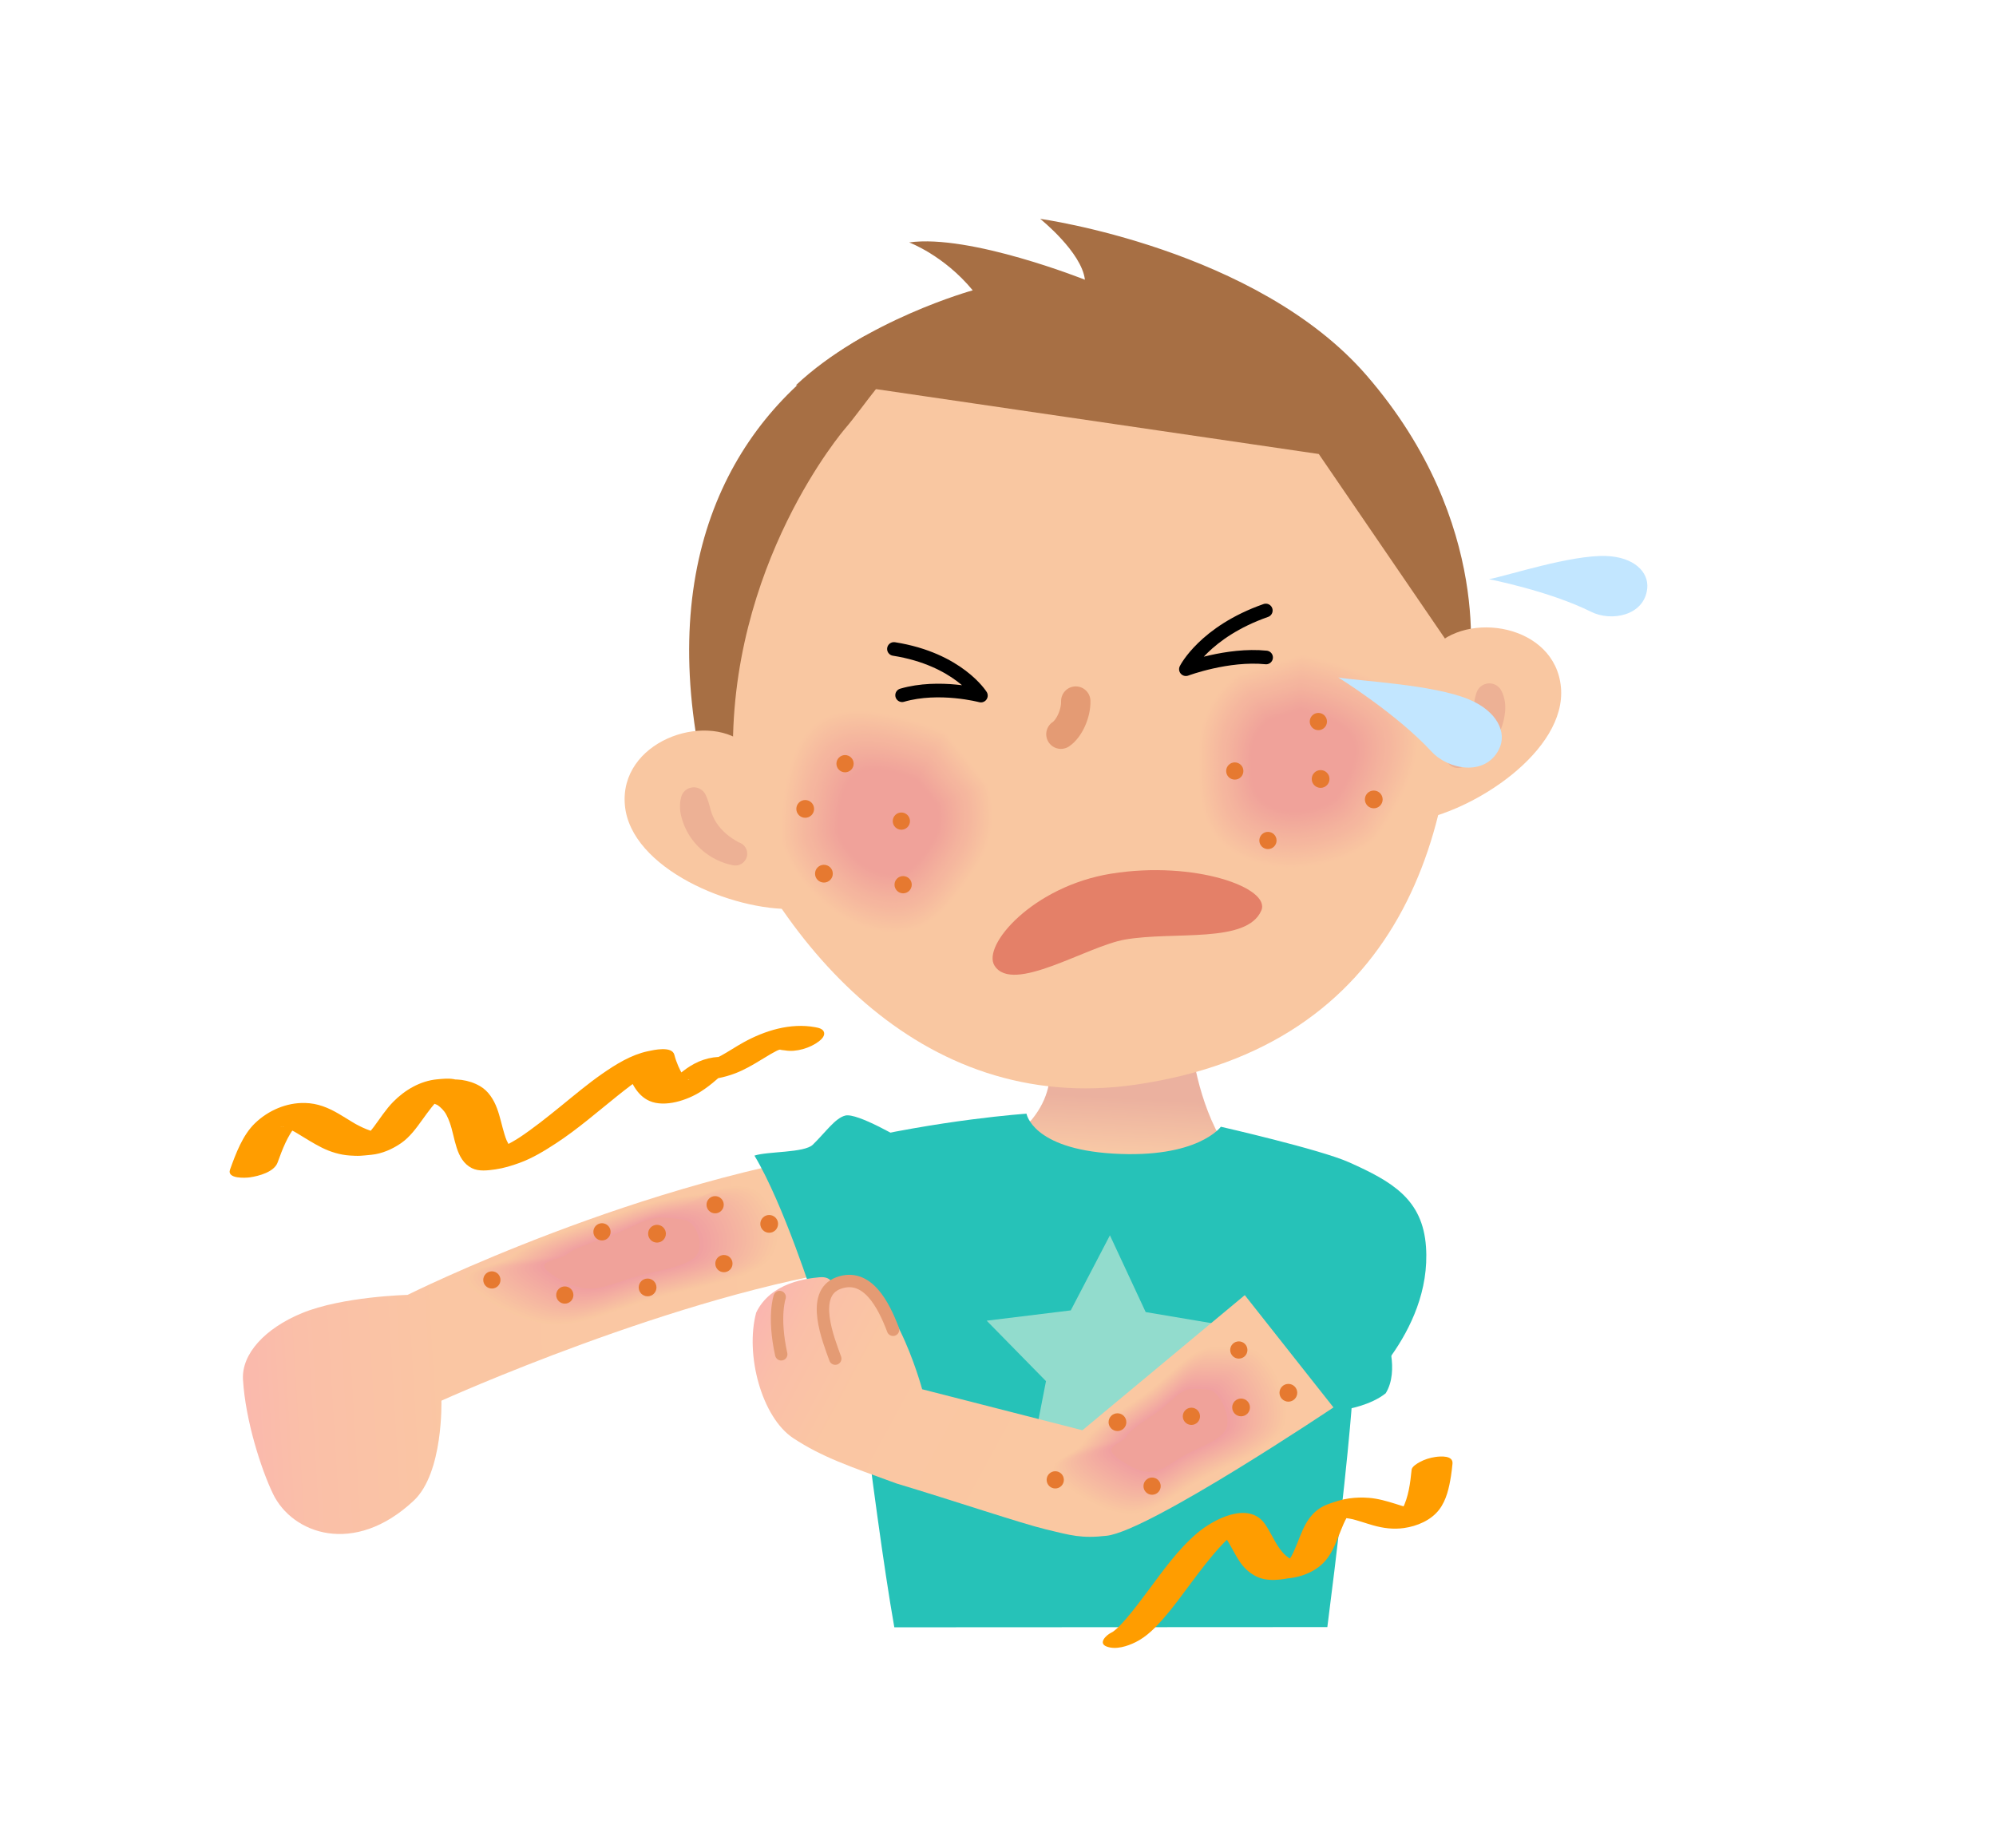 <?xml version="1.0" encoding="utf-8"?>
<!-- Generator: Adobe Illustrator 16.0.0, SVG Export Plug-In . SVG Version: 6.00 Build 0)  -->
<!DOCTYPE svg PUBLIC "-//W3C//DTD SVG 1.1//EN" "http://www.w3.org/Graphics/SVG/1.1/DTD/svg11.dtd">
<svg version="1.1" id="レイヤー_1" xmlns="http://www.w3.org/2000/svg" xmlns:xlink="http://www.w3.org/1999/xlink" x="0px"
	 y="0px" width="1600px" height="1481.704px" viewBox="0 0 1600 1481.704" enable-background="new 0 0 1600 1481.704"
	 xml:space="preserve">
<g>
	
		<linearGradient id="SVGID_1_" gradientUnits="userSpaceOnUse" x1="2260.961" y1="896.735" x2="2778.925" y2="896.735" gradientTransform="matrix(-0.998 0.06 -0.06 -0.998 2982.841 1822.182)">
		<stop  offset="0" style="stop-color:#FAC8A2"/>
		<stop  offset="0.615" style="stop-color:#FAC6A3"/>
		<stop  offset="0.837" style="stop-color:#FABFA8"/>
		<stop  offset="0.994" style="stop-color:#FAB4B1"/>
		<stop  offset="1" style="stop-color:#FAB3B1"/>
	</linearGradient>
	<path fill="url(#SVGID_1_)" d="M690.872,1016.413c-146.607,20.433-337.048,106.567-337.048,106.567s1.726,57.782-22.172,80.148
		c-47.731,44.721-97.401,26.682-112.875-5.6c-9.332-19.418-21.989-58.314-24.002-91.423c-1.234-20.581,17.533-41.042,47.221-53.309
		c32.57-13.424,84.702-14.636,84.702-14.636s188.165-93.981,371.291-117.835C707.856,974.957,710.234,981.932,690.872,1016.413z"/>
	<g>
		<path fill="#F9C7A1" d="M567.386,956.627c-18.802,1.968-36.258,3.348-69.728,15.062c-30.575,10.701-71.328,21.693-87.146,34.419
			c-15.817,12.722-63.752,9.31-17.204,37.642c46.551,28.333,68.595,18.119,111.557,3.611c42.963-14.51,83.679-17.191,106.843-33.318
			c23.167-16.129,6.006-58.081-11.668-62.026C582.361,948.067,567.386,956.627,567.386,956.627z"/>
		<path fill="#F9C5A1" d="M565.425,957.599c-18.332,1.918-35.152,3.373-67.683,14.841c-29.781,10.507-69.595,21.223-85.018,33.63
			c-15.422,12.403-62.158,9.077-16.774,36.7c45.388,27.625,66.88,17.667,108.768,3.521c41.889-14.147,81.586-16.762,104.171-32.485
			c22.588-15.726,5.856-56.629-11.376-60.476C580.278,949.48,565.425,957.599,565.425,957.599z"/>
		<path fill="#F8C3A1" d="M563.464,958.569c-17.861,1.869-34.045,3.398-65.638,14.622c-28.987,10.312-67.862,20.751-82.89,32.84
			c-15.026,12.085-60.564,8.844-16.344,35.76c44.223,26.916,65.165,17.213,105.979,3.431
			c40.815-13.784,79.495-16.332,101.501-31.652c22.008-15.323,5.706-55.177-11.084-58.925
			C578.193,950.893,563.464,958.569,563.464,958.569z"/>
		<path fill="#F8C1A1" d="M561.503,959.541c-17.392,1.82-32.939,3.423-63.593,14.401c-28.193,10.117-66.13,20.279-80.762,32.051
			c-14.63,11.768-58.97,8.611-15.914,34.818c43.06,26.208,63.45,16.761,103.19,3.341c39.741-13.422,77.402-15.902,98.83-30.82
			c21.43-14.919,5.555-53.725-10.793-57.374C576.109,952.306,561.503,959.541,561.503,959.541z"/>
		<path fill="#F7BFA1" d="M559.543,960.513c-16.922,1.771-31.833,3.448-61.548,14.182c-27.399,9.922-64.397,19.808-78.634,31.262
			c-14.235,11.449-57.376,8.378-15.483,33.877c41.896,25.5,61.735,16.308,100.401,3.25c38.666-13.059,75.311-15.473,96.158-29.986
			c20.851-14.517,5.405-52.272-10.501-55.824C574.025,953.719,559.543,960.513,559.543,960.513z"/>
		<path fill="#F7BDA1" d="M557.582,961.483c-16.452,1.723-30.728,3.474-59.503,13.961c-26.605,9.729-62.665,19.338-76.506,30.473
			c-13.839,11.132-55.782,8.146-15.053,32.937c40.732,24.792,60.021,15.854,97.612,3.16c37.592-12.696,73.218-15.043,93.487-29.153
			c20.271-14.113,5.255-50.821-10.209-54.273C571.941,955.132,557.582,961.483,557.582,961.483z"/>
		<path fill="#F6BBA1" d="M555.621,962.455c-15.981,1.673-29.621,3.498-57.458,13.741c-25.811,9.533-60.932,18.866-74.378,29.683
			c-13.444,10.813-54.188,7.913-14.623,31.995c39.568,24.084,58.306,15.402,94.823,3.07c36.519-12.334,71.127-14.613,90.816-28.321
			c19.692-13.71,5.105-49.368-9.917-52.723C569.857,956.544,555.621,962.455,555.621,962.455z"/>
		<path fill="#F6B9A1" d="M553.66,963.427c-15.512,1.623-28.515,3.522-55.413,13.521c-25.017,9.339-59.199,18.396-72.25,28.894
			c-13.048,10.495-52.594,7.68-14.192,31.055c38.404,23.375,56.591,14.948,92.034,2.979c35.444-11.971,69.034-14.184,88.146-27.488
			c19.113-13.307,4.955-47.917-9.626-51.172C567.773,957.957,553.66,963.427,553.66,963.427z"/>
		<path fill="#F5B7A1" d="M551.699,964.397c-15.041,1.574-27.408,3.549-53.368,13.301c-24.223,9.145-57.466,17.924-70.122,28.104
			c-12.652,10.178-51,7.447-13.762,30.113c37.24,22.667,54.876,14.496,89.245,2.89c34.37-11.608,66.942-13.754,85.475-26.655
			c18.534-12.903,4.805-46.465-9.335-49.621C565.689,959.37,551.699,964.397,551.699,964.397z"/>
		<path fill="#F5B5A1" d="M549.738,965.369c-14.571,1.525-26.302,3.573-51.323,13.081c-23.429,8.949-55.733,17.452-67.993,27.314
			c-12.257,9.859-49.406,7.214-13.333,29.173c36.077,21.958,53.162,14.042,86.457,2.799c33.296-11.245,64.851-13.324,82.803-25.822
			c17.955-12.5,4.654-45.013-9.042-48.07C563.605,960.783,549.738,965.369,549.738,965.369z"/>
		<path fill="#F5B3A1" d="M547.777,966.341c-14.102,1.476-25.196,3.598-49.278,12.86c-22.635,8.755-54.001,16.981-65.865,26.526
			c-11.861,9.541-47.813,6.98-12.902,28.23c34.913,21.25,51.447,13.59,83.667,2.709c32.222-10.883,62.759-12.895,80.132-24.989
			c17.375-12.097,4.504-43.561-8.751-46.521C561.521,962.196,547.777,966.341,547.777,966.341z"/>
		<path fill="#F4B1A1" d="M545.816,967.312c-13.631,1.427-24.089,3.624-47.233,12.641c-21.841,8.561-52.268,16.511-63.737,25.736
			c-11.466,9.224-46.219,6.749-12.472,27.29c33.749,20.542,49.731,13.138,80.878,2.619c31.148-10.521,60.667-12.465,77.461-24.156
			c16.796-11.694,4.354-42.108-8.459-44.97C559.437,963.608,545.816,967.312,545.816,967.312z"/>
		<path fill="#F4AFA1" d="M543.855,968.283c-13.161,1.378-22.983,3.649-45.188,12.421c-21.046,8.365-50.536,16.039-61.609,24.947
			c-11.07,8.904-44.625,6.515-12.042,26.349c32.585,19.833,48.017,12.684,78.089,2.528c30.074-10.157,58.575-12.035,74.791-23.323
			c16.217-11.291,4.204-40.657-8.167-43.419C557.353,965.021,543.855,968.283,543.855,968.283z"/>
		<path fill="#F3ADA1" d="M541.895,969.255c-12.691,1.328-21.877,3.673-43.143,12.2c-20.252,8.171-48.803,15.567-59.481,24.158
			c-10.675,8.586-43.031,6.282-11.612,25.407c31.422,19.125,46.303,12.231,75.301,2.438c29-9.795,56.482-11.605,72.119-22.491
			c15.638-10.887,4.054-39.204-7.875-41.867C555.269,966.435,541.895,969.255,541.895,969.255z"/>
		<path fill="#F3ABA1" d="M539.934,970.226c-12.221,1.279-20.771,3.699-41.098,11.98c-19.458,7.977-47.071,15.097-57.353,23.369
			c-10.279,8.269-41.437,6.049-11.182,24.467c30.258,18.416,44.587,11.777,72.512,2.348c27.926-9.432,54.391-11.176,69.448-21.657
			c15.059-10.485,3.904-37.753-7.584-40.318C553.185,967.847,539.934,970.226,539.934,970.226z"/>
		<path fill="#F2A9A1" d="M537.974,971.197c-11.752,1.229-19.665,3.724-39.054,11.761c-18.664,7.781-45.337,14.625-55.225,22.579
			c-9.883,7.95-39.843,5.816-10.751,23.525c29.094,17.708,42.873,11.325,69.723,2.258c26.852-9.069,52.299-10.746,66.777-20.825
			c14.479-10.081,3.753-36.3-7.293-38.767C551.101,969.26,537.974,971.197,537.974,971.197z"/>
		<path fill="#F2A7A1" d="M536.013,972.169c-11.282,1.181-18.559,3.749-37.009,11.54c-17.87,7.587-43.605,14.154-53.097,21.79
			c-9.487,7.633-38.249,5.584-10.321,22.584c27.931,17,41.158,10.873,66.934,2.168c25.778-8.707,50.207-10.316,64.106-19.992
			c13.901-9.678,3.604-34.848-7-37.216C549.017,970.673,536.013,972.169,536.013,972.169z"/>
		<path fill="#F1A5A1" d="M534.052,973.14c-10.812,1.132-17.453,3.774-34.964,11.32c-17.077,7.393-41.873,13.684-50.969,21.001
			c-9.092,7.314-36.655,5.351-9.891,21.644c26.767,16.291,39.443,10.419,64.146,2.077c24.703-8.344,48.114-9.887,61.435-19.159
			c13.321-9.275,3.453-33.396-6.709-35.665C546.933,972.086,534.052,973.14,534.052,973.14z"/>
		<path fill="#F1A3A1" d="M532.091,974.111c-10.342,1.082-16.347,3.799-32.919,11.101c-16.283,7.197-40.14,13.211-48.841,20.211
			c-8.696,6.996-35.061,5.118-9.461,20.702c25.603,15.583,37.729,9.967,61.356,1.987c23.629-7.981,46.022-9.457,58.764-18.326
			c12.743-8.871,3.303-31.943-6.417-34.114C544.849,973.498,532.091,974.111,532.091,974.111z"/>
		<path fill="#F0A1A1" d="M530.13,975.082c-9.871,1.034-15.24,3.825-30.874,10.881c-15.488,7.003-38.407,12.74-46.713,19.422
			c-8.301,6.678-33.467,4.885-9.031,19.762c24.439,14.874,36.014,9.513,58.568,1.896c22.555-7.618,43.93-9.027,56.092-17.493
			c12.164-8.469,3.153-30.492-6.125-32.564C542.765,974.911,530.13,975.082,530.13,975.082z"/>
		<path fill="#F0A29A" d="M528.169,976.054c-9.401,0.984-14.134,3.85-28.829,10.66c-14.694,6.809-36.675,12.27-44.585,18.633
			c-7.905,6.36-31.873,4.652-8.601,18.82c23.275,14.166,34.299,9.061,55.778,1.807c21.481-7.256,41.839-8.598,53.422-16.66
			c11.584-8.065,3.003-29.04-5.834-31.014C540.681,976.324,528.169,976.054,528.169,976.054z"/>
	</g>
	
		<linearGradient id="SVGID_2_" gradientUnits="userSpaceOnUse" x1="-2597.594" y1="785.406" x2="-2597.594" y2="719.499" gradientTransform="matrix(-0.999 -0.052 -0.052 0.999 -1657.331 26.231)">
		<stop  offset="0" style="stop-color:#FFD4A9"/>
		<stop  offset="1" style="stop-color:#EBB19F"/>
	</linearGradient>
	<path fill="url(#SVGID_2_)" d="M953.992,827.925c0,0,2.412,40.596,20.379,77.121c7.182,14.576,31.572,15.518,31.572,15.518
		s1.891,48.665-123.475,51.485c-108.949-15.702-93.481-64.405-93.481-64.405s30.9-1.132,38.224-10.18
		c27.793-34.337,6.876-66.354,6.876-66.354L953.992,827.925z"/>
	<path fill="#26C2B8" d="M1064,1304.489l-347.111,0.174c-17.026-96.418-40.603-306.891-40.603-306.891s3.578-60.985-1.501-81.3
		c79.214-18.983,148.052-23.597,148.052-23.597s4.646,28.008,69.012,31.971c68.434,4.212,86.779-21.502,86.779-21.502
		s79.473,18.119,102.598,28.436c34.99,15.609,59.165,29.755,61.845,67.778C1148,1069.489,1084,1121.489,1084,1121.489
		S1080.666,1174.772,1064,1304.489z"/>
	<polygon fill="#92DCCD" points="825.474,1173.938 886.271,1143.711 945.64,1176.647 935.674,1109.491 985.342,1063.206 
		918.382,1051.934 889.72,990.396 858.321,1050.581 790.919,1058.832 838.468,1107.296 	"/>
	<path fill="#26C2B8" d="M652.659,1042.828c0,0,2.827-9.03,58.078-9.491l12.696-119.757c0,0-36.255-21.688-45.893-19.184
		c-8.129,2.113-15.449,13.036-25.957,23.322c-6.843,6.699-36.168,5.226-46.818,8.775
		C628.107,965.309,652.659,1042.828,652.659,1042.828z"/>
	<g>
		
			<linearGradient id="SVGID_3_" gradientUnits="userSpaceOnUse" x1="4612.146" y1="660.882" x2="4447.426" y2="448.338" gradientTransform="matrix(0.162 0.987 0.987 -0.162 -534.389 -3321.76)">
			<stop  offset="0" style="stop-color:#FAC8A2"/>
			<stop  offset="0.615" style="stop-color:#FAC6A3"/>
			<stop  offset="0.837" style="stop-color:#FABFA8"/>
			<stop  offset="0.994" style="stop-color:#FAB4B1"/>
			<stop  offset="1" style="stop-color:#FAB3B1"/>
		</linearGradient>
		<path fill="url(#SVGID_3_)" d="M887.156,1231.264c-20.342,2.31-28.531-0.254-48.443-5.039
			c-19.893-4.769-74.569-23.214-120.05-36.859c-37.552-13.707-59.618-21.094-82.724-36.311
			c-25.349-16.693-38.792-66.87-29.803-100.647c11.671-24.42,41.213-27.463,50.684-28.38c20.448-1.98,8.573,27.632,3.964,49.932
			c-7.292-18.202-7.026-44.098,14.938-48.092c37.944-6.899,63.483,87.937,63.483,87.937l128.461,32.871l130.159-108.331
			l71.09,90.035C1068.915,1128.379,921.28,1227.396,887.156,1231.264z"/>
	</g>
	<path fill="#26C2B8" d="M1079.38,1129.841c0,0,19.278-3.027,31.402-12.801c11.357-18.404,0.399-46.583,0.399-46.583l12.401-40.462
		l-67.888,60.943L1079.38,1129.841z"/>
	<g>
		<g>
			<path fill="#FF9D00" d="M222.534,931.989c3.922-10.852,7.879-21.172,14.711-29.583c0.577-0.71,1.199-1.38,1.824-2.046
				c2.101-2.244-2.349,2.054-0.135,0.15c0.578-0.498,1.198-0.942,1.819-1.384c-4.189,2.98-2.305,1.476-1.117,0.853
				c-6.095,3.196,0.952,0.235-6.342,2.49c2.932-0.906-5.74,1.024-2.732,0.566c-6.037,0.919-4.017,0.284-2.344,0.269
				c-5.61,0.053-2.65-0.171-1.131,0.055c3.174,0.472-3.137-1.045,0.937,0.301c1.298,0.429,2.558,0.973,3.803,1.533
				c1.317,0.593,2.598,1.265,3.87,1.947c0.504,0.271,2.756,1.565,0.177,0.078c0.893,0.515,1.776,1.048,2.659,1.579
				c6.401,3.857,12.684,7.913,19.375,11.266c6.962,3.488,14.756,5.862,22.543,6.36c2.856,0.183,5.683,0.34,8.537,0.183
				c2.191-0.121,4.377-0.354,6.56-0.582c-7.379,0.774-0.388,0.052,2.213-0.202c8.462-0.829,16.891-4.56,23.818-9.371
				c6.948-4.827,12.05-11.906,16.938-18.679c2.407-3.336,4.807-6.674,7.363-9.897c1.234-1.557,2.536-3.057,3.879-4.521
				c0.49-0.533,2.877-2.854,0.127-0.262c0.883-0.832,1.828-1.595,2.787-2.338c2.616-2.029-3.437,2.028-0.646,0.375
				c2.921-1.73-4.454,1.85-1.341,0.613c0.602-0.239-9.839,2.277-6.221,1.762c0.638-0.091-8.09-0.121-4.802,0.27
				c2.189,0.26,3.343,0.521,5.971,0.561c4.05,0.061-3.489-0.358,0.307,0.063c0.694,0.077,4.067,0.885,0.562-0.021
				c1.207,0.312,2.366,0.778,3.507,1.271c2.681,1.157-1.777-1.222,0.617,0.302c0.714,0.455,1.373,0.992,2.028,1.525
				c1.293,1.053,2.403,2.315,3.444,3.61c0.099,0.123,1.622,2.371,0.642,0.811c0.451,0.718,0.846,1.47,1.243,2.219
				c0.945,1.784,1.698,3.668,2.405,5.557c4.612,12.319,4.612,30.191,17.888,36.883c5.567,2.806,12.91,1.822,18.865,0.97
				c6.661-0.953,13.141-2.941,19.44-5.247c10.405-3.809,19.898-9.635,29.127-15.659c17.293-11.288,32.926-24.99,49.018-37.876
				c7.019-5.62,14.133-11.145,21.613-16.143c3.007-2.01-3.222,2.038-0.23,0.16c0.798-0.501,1.607-0.981,2.418-1.462
				c1.52-0.901,3.077-1.737,4.651-2.539c3.021-1.537-4.425,1.984-1.409,0.654c0.702-0.31,1.417-0.585,2.133-0.858
				c3.095-1.183-5.384,1.662-2.291,0.759c0.644-0.188,1.299-0.331,1.955-0.472c-7.105-0.959-14.209-1.919-21.314-2.878
				c2.651,10.431,8.02,22.162,18.356,26.698c12.386,5.435,30.421-0.635,41.074-7.468c4.426-2.838,8.434-5.903,12.381-9.363
				c1.418-1.243,2.835-2.484,4.291-3.684c0.508-0.413,1.026-0.813,1.555-1.199c-0.698,0.44-1.395,0.881-2.093,1.32
				c3.048-1.676,0.773-0.803-6.823,2.621c-3.322,0.499-6.645,0.998-9.967,1.498c9.982-0.863,19.094-2.287,28.53-5.927
				c6.992-2.696,13.522-6.469,19.896-10.366c2.792-1.708,5.578-3.42,8.411-5.059c1.423-0.823,2.872-1.601,4.328-2.363
				c0.729-0.377,1.465-0.743,2.206-1.098c-2.507,1.155-2.838,1.331-0.992,0.526c0.758-0.314,1.522-0.613,2.293-0.896
				c-3.082,0.967-3.583,1.135-1.501,0.504c0.794-0.228,1.595-0.434,2.4-0.618c-3.143,0.625-3.635,0.761-1.478,0.405
				c2.003-0.234,1.676-0.207-0.98,0.084c0.872-0.035,1.744-0.04,2.616-0.016c-3.947-0.043,1.814,0.42,2.604,0.564
				c8.747,1.597,20.174-1.908,27.105-7.263c1.974-1.525,4.877-4.252,4.095-7.171c-0.805-3.002-4.645-3.708-7.132-4.162
				c-19.844-3.623-40.278,2.67-57.547,12.238c-6.017,3.334-11.722,7.198-17.746,10.523c-1.061,0.586-6.072,2.968-0.819,0.554
				c-1.37,0.63-2.779,1.162-4.197,1.67c3.263-1.038,3.87-1.271,1.823-0.696c3.379-0.646,4.021-0.787,1.923-0.424
				c-1.955,0.244-1.46,0.209,1.482-0.105c-2.241,0.129-4.052,0.129-6.477,0.489c-10.957,1.626-19.814,6.832-27.95,13.978
				c-2.526,2.219-5.079,4.388-7.803,6.361c4.33-3.139-5.084,2.032,1.563-0.775c3.056-1.197,6.241-1.875,9.552-2.035
				c6.16-0.274,6.429,1.323,3.525,0.049c2.307,1.013-0.566-0.673-1.141-1.206c-0.933-0.864-1.717-1.887-2.484-2.896
				c-0.969-1.275-2.426-4.253-3.455-6.61c-1.257-2.882-2.319-5.905-3.094-8.955c-1.87-7.356-16.853-3.833-21.314-2.878
				c-13.346,2.856-25.425,10.358-36.482,18.038c-11.373,7.898-21.999,16.865-32.739,25.588
				c-11.189,9.088-22.449,18.149-34.484,26.107c3.887-2.57-0.457,0.261-1.236,0.741c-1.242,0.765-2.503,1.497-3.767,2.224
				c-1.222,0.701-2.463,1.365-3.709,2.022c-0.606,0.316-1.217,0.626-1.83,0.93c-3.398,1.705,4.161-1.867,0.755-0.349
				c-1.161,0.517-2.343,0.982-3.53,1.437c-4.863,1.862,4.757-1.337-0.116-0.003c-4.734,1.296,4.285-0.748,1.057-0.21
				c-4.573,0.761,4.585-0.103,0.074-0.039c2.549,0.345,5.098,0.688,7.646,1.032c-0.743-0.271-2.594-1.27,0.216,0.356
				c-0.525-0.305-0.996-0.694-1.463-1.079c-0.97-0.799-1.748-1.815-2.464-2.837c1.341,1.912-0.698-1.637-0.999-2.329
				c-0.714-1.646-1.264-3.363-1.794-5.074c-2.135-6.898-3.456-14.011-5.993-20.789c-2.61-6.973-6.887-13.88-13.444-17.695
				c-4.739-2.758-9.496-4.288-14.961-5.084c-2.089-0.305-4.343-0.326-6.407-0.42c-3.934-0.18,3.395,0.355,0.129-0.204
				c-4.394-0.752-8.83-0.256-13.218,0.142c-13.589,1.23-25.995,8.577-35.357,18.115c-5.903,6.014-10.453,13.271-15.478,19.996
				c-1.145,1.532-2.333,3.031-3.557,4.501c-0.699,0.841-4.843,5.039-1.628,2.018c-0.582,0.546-1.202,1.047-1.825,1.544
				c-2.372,1.893,3.603-2.126,1.069-0.643c-2.713,1.588,7.094-2.645,6.204-2.388c2.404-0.668,4.852-1.055,7.342-1.159
				c-1.904,0.099-3.799,0.276-5.686,0.535c8.926-1.162-5.55-0.553,2.073-0.065c-1.679-0.107-3.343-0.384-4.992-0.708
				c-2.953-0.579,3.091,0.821,0.197,0.02c-0.801-0.222-1.59-0.485-2.379-0.748c-1.841-0.613-3.632-1.369-5.402-2.161
				c-1.772-0.792-3.499-1.687-5.209-2.603c-2.711-1.451,0.421,0.284-1.167-0.637c-0.95-0.551-1.89-1.118-2.83-1.685
				c-3.405-2.055-6.759-4.191-10.193-6.198c-8.681-5.071-17.003-8.513-27.224-8.758c-14.917-0.357-29.464,6.026-40.061,16.228
				c-9.945,9.573-15.404,24.446-19.981,37.11c-2.788,7.714,12.659,6.771,16.028,6.271
				C207.423,942.87,219.759,939.666,222.534,931.989L222.534,931.989z"/>
		</g>
	</g>
	<g>
		<g>
			<path fill="#FF9D00" d="M1131.549,1178.352c-1.063,10.571-2.435,21.76-7.351,31.343c0.74-1.443-1.306,1.843-1.813,2.461
				c-0.527,0.64-2.334,2.213,0.3-0.16c-0.799,0.72-2.922,2.048,1.028-0.488c-1.109,0.712-3.42,1.489,1.621-0.675
				c-2.516,1.08,4.731-1.386,2.081-0.713c6.925-1.757-0.78-0.368,5.638-0.866c-1.129,0.087-4.323-0.123,0.546,0.16
				c-1.3-0.075-2.591-0.283-3.871-0.51c-0.671-0.12-1.337-0.27-2.002-0.417c3.435,0.763,0.934,0.209,0.217,0.018
				c-3.141-0.837-6.23-1.861-9.329-2.835c-6.968-2.188-14.13-4.247-21.438-4.811c-5.297-0.408-10.434-0.268-15.707,0.459
				c-2.843,0.392-5.673,1.041-8.442,1.795c-1.999,0.544-3.945,1.273-5.912,1.926c-1.757,0.624-1.056,0.412,2.104-0.638
				c-1.661,0.485-3.3,1.033-4.916,1.644c-9.922,3.695-15.729,11.047-19.956,20.337c-1.613,3.545-2.978,7.203-4.424,10.817
				c-0.739,1.848-1.509,3.683-2.313,5.504c-0.394,0.893-0.813,1.772-1.236,2.651c-0.142,0.294-1.804,3.403-1.016,2.059
				c-0.896,1.53-1.937,2.965-3.06,4.334c-0.422,0.514-2.47,2.398-0.124,0.282c-0.765,0.69-3.101,2.025,0.446-0.12
				c0.779-0.348,1.558-0.695,2.337-1.043c-2.807,1.084-0.912,0.608,5.682-1.427c6.79-1.401-2.941,0.279-2.55,0.222
				c-1.483,0.309-2.966,0.618-4.448,0.928c2.585-0.489,2.97-0.582,1.155-0.277c5.776-0.921-3.21-0.512,1.88-0.057
				c-0.644-0.058-3.4-0.802-0.479,0.007c-0.807-0.224-1.579-0.554-2.346-0.882c-2.413-1.032,1.44,1.014-0.75-0.394
				c-0.687-0.441-1.32-0.959-1.953-1.473c-2.605-2.114-4.671-4.859-6.536-7.621c-3.277-4.854-6.677-12.359-10.519-17.917
				c-13.041-18.87-41.331-4.037-54.694,7.385c-15.414,13.173-27.278,30.12-39.33,46.259c-5.623,7.529-11.267,15.056-17.385,22.194
				c-1.329,1.552-2.701,3.065-4.096,4.558c-0.612,0.655-4.65,4.553-2.419,2.492c-1.218,1.124-2.499,2.175-3.814,3.182
				c-0.779,0.596-3.184,2.13,0.586-0.279c-0.769,0.491-1.575,0.914-2.392,1.318c-3.884,1.924-10.531,8.34-3.387,11.014
				c7.364,2.756,16.583-0.285,23.215-3.57c8.953-4.436,16.171-11.934,22.637-19.385c7.813-9.004,14.79-18.729,21.921-28.271
				c7.405-9.909,14.887-19.798,23.247-28.931c1.762-1.924,3.591-3.785,5.459-5.606c-1.746,1.702,1.358-1.193,1.68-1.475
				c1.004-0.88,2.045-1.715,3.093-2.54c0.753-0.593,1.53-1.151,2.31-1.708c2.086-1.491-2.64,1.526,0.777-0.464
				c3.723-2.169-2.415,0.939,0.036-0.125c4.032-1.753-3.32,0.898-0.571,0.157c-4.065,0.368-8.131,0.736-12.196,1.104
				c1.213,0.161,0.824,0.03-1.165-0.392c0.578,0.142,1.123,0.394,1.661,0.64c-2.415-1.106,0.24,0.342,0.905,0.941
				c0.838,0.756,1.559,1.64,2.259,2.521c1.021,1.285,1.064,1.425,1.438,2.025c3.328,5.349,6.012,11.052,9.465,16.332
				c3.509,5.365,7.502,9.229,13.176,12.256c9.168,4.891,21.263,3.003,30.825,0.764c-2.857,0.43-5.714,0.859-8.571,1.288
				c13.005-0.389,26.801-5.355,34.938-15.934c5.183-6.739,8.073-15.108,11.195-22.915c1.367-3.417,2.806-6.807,4.584-10.032
				c-0.844,1.531,1.39-1.814,1.889-2.399c1.653-1.94-2.093,1.724-0.185,0.189c-1.79,1.439-13.665,6.081-3.341,2.016
				c1.234-0.485,4.299-1.322-1.123,0.312c1.266-0.381,4.396-0.878-1.252,0.191c0.792-0.149,1.595-0.24,2.396-0.33
				c-5.021,0.567-2.12,0.21-0.937,0.185c0.93-0.021,3.831,0.161-0.45-0.091c0.793,0.047,1.582,0.137,2.37,0.225
				c1.842,0.206,3.666,0.556,5.479,0.939c2.725,0.578-2.56-0.651,0.138,0.035c0.768,0.195,1.53,0.409,2.293,0.622
				c1.513,0.422,3.015,0.885,4.515,1.35c3.123,0.967,6.23,1.985,9.377,2.876c8.233,2.331,16.317,3.379,24.858,2.16
				c10.44-1.491,21.547-6.147,28.115-14.715c5.858-7.641,7.992-17.6,9.475-26.883c0.527-3.305,0.891-6.634,1.226-9.962
				c0.682-6.781-9.454-6.035-13.784-5.393c-4.333,0.643-8.667,1.985-12.516,4.098
				C1136.154,1173.228,1131.811,1175.749,1131.549,1178.352L1131.549,1178.352z"/>
		</g>
	</g>
	<g>
		<path fill="#F9C7A1" d="M969.194,1080.502c-14.085,3.658-20.092,10.629-39.699,27.75c-19.609,17.119-51.094,32.512-60.414,47.563
			c-9.32,15.049-47.155,15.254-4.7,42.113c42.458,26.859,57.165,14.02,87.061-5.17c29.895-19.19,60.756-25.402,74.979-44.73
			c14.225-19.329-8.625-63.311-23.19-66.141C988.662,1079.055,969.194,1080.502,969.194,1080.502z"/>
		<path fill="#F9C5A1" d="M968.393,1082.164c-13.732,3.566-19.589,10.363-38.706,27.056c-19.119,16.691-49.816,31.699-58.904,46.374
			c-9.087,14.672-45.977,14.872-4.582,41.06c41.396,26.188,55.735,13.67,84.884-5.04c29.147-18.711,59.237-24.768,73.104-43.612
			c13.87-18.846-8.409-61.728-22.61-64.487C987.374,1080.752,968.393,1082.164,968.393,1082.164z"/>
		<path fill="#F8C3A1" d="M967.592,1083.825c-13.381,3.476-19.088,10.098-37.715,26.362c-18.629,16.264-48.539,30.887-57.394,45.185
			c-8.854,14.297-44.797,14.491-4.465,40.008c40.335,25.517,54.307,13.318,82.708-4.912c28.399-18.23,57.718-24.132,71.229-42.493
			c13.513-18.362-8.194-60.146-22.031-62.834C986.086,1082.45,967.592,1083.825,967.592,1083.825z"/>
		<path fill="#F8C1A1" d="M966.79,1085.486c-13.029,3.384-18.585,9.832-36.722,25.669c-18.139,15.835-47.262,30.073-55.884,43.995
			c-8.621,13.921-43.618,14.11-4.348,38.955c39.274,24.845,52.878,12.968,80.531-4.782c27.652-17.751,56.199-23.497,69.355-41.376
			c13.158-17.879-7.979-58.563-21.451-61.18C984.798,1084.148,966.79,1085.486,966.79,1085.486z"/>
		<path fill="#F7BFA1" d="M965.988,1087.148c-12.677,3.293-18.082,9.566-35.729,24.976c-17.648,15.407-45.985,29.261-54.373,42.806
			c-8.389,13.544-42.44,13.729-4.23,37.902c38.212,24.174,51.448,12.617,78.354-4.653c26.905-17.271,54.681-22.861,67.48-40.257
			c12.803-17.396-7.762-56.979-20.871-59.527C983.51,1085.846,965.988,1087.148,965.988,1087.148z"/>
		<path fill="#F7BDA1" d="M965.187,1088.811c-12.324,3.201-17.58,9.3-34.736,24.28c-17.158,14.979-44.707,28.448-52.862,41.618
			c-8.155,13.168-41.261,13.347-4.112,36.849c37.15,23.502,50.019,12.267,76.178-4.523c26.158-16.792,53.161-22.228,65.606-39.14
			c12.446-16.912-7.547-55.396-20.292-57.873C982.222,1087.543,965.187,1088.811,965.187,1088.811z"/>
		<path fill="#F6BBA1" d="M964.386,1090.472c-11.973,3.11-17.078,9.034-33.744,23.587c-16.668,14.553-43.431,27.636-51.353,40.429
			c-7.922,12.792-40.082,12.966-3.995,35.796c36.089,22.831,48.59,11.917,74.001-4.395c25.411-16.311,51.643-21.592,63.732-38.021
			c12.091-16.43-7.331-53.813-19.712-56.22C980.933,1089.241,964.386,1090.472,964.386,1090.472z"/>
		<path fill="#F6B9A1" d="M963.584,1092.133c-11.62,3.019-16.575,8.77-32.752,22.895c-16.178,14.123-42.152,26.822-49.842,39.238
			c-7.688,12.416-38.903,12.585-3.878,34.744c35.028,22.159,47.161,11.566,71.825-4.266c24.663-15.832,50.124-20.956,61.857-36.902
			c11.735-15.947-7.116-52.231-19.132-54.566C979.646,1090.939,963.584,1092.133,963.584,1092.133z"/>
		<path fill="#F5B7A1" d="M962.782,1093.795c-11.268,2.927-16.073,8.503-31.759,22.199c-15.688,13.696-40.876,26.01-48.332,38.051
			c-7.456,12.039-37.724,12.203-3.76,33.69c33.966,21.487,45.731,11.216,69.648-4.136c23.916-15.352,48.604-20.321,59.983-35.784
			c11.379-15.464-6.9-50.648-18.553-52.913C978.356,1092.637,962.782,1093.795,962.782,1093.795z"/>
		<path fill="#F5B5A1" d="M961.981,1095.457c-10.916,2.835-15.571,8.236-30.768,21.506c-15.197,13.268-39.598,25.196-46.821,36.861
			c-7.223,11.663-36.545,11.821-3.642,32.638c32.904,20.815,44.303,10.864,67.472-4.007c23.168-14.873,47.086-19.687,58.108-34.666
			c11.023-14.98-6.685-49.066-17.973-51.26C977.068,1094.334,961.981,1095.457,961.981,1095.457z"/>
		<path fill="#F5B3A1" d="M961.18,1097.118c-10.563,2.744-15.069,7.972-29.774,20.812c-14.707,12.841-38.32,24.385-45.311,35.673
			c-6.99,11.287-35.367,11.44-3.525,31.585c31.844,20.145,42.873,10.515,65.295-3.877c22.422-14.393,45.567-19.052,56.234-33.549
			c10.668-14.496-6.469-47.482-17.393-49.605C975.78,1096.032,961.18,1097.118,961.18,1097.118z"/>
		<path fill="#F4B1A1" d="M960.378,1098.779c-10.212,2.653-14.566,7.706-28.781,20.119c-14.217,12.412-37.044,23.571-43.801,34.482
			c-6.757,10.912-34.188,11.06-3.408,30.532c30.782,19.474,41.445,10.165,63.119-3.748s44.048-18.416,54.359-32.43
			c10.313-14.013-6.253-45.899-16.813-47.952C974.492,1097.73,960.378,1098.779,960.378,1098.779z"/>
		<path fill="#F4AFA1" d="M959.577,1100.441c-9.86,2.562-14.064,7.44-27.79,19.424c-13.727,11.985-35.766,22.76-42.29,33.295
			c-6.523,10.535-33.009,10.678-3.29,29.479c29.721,18.802,40.016,9.813,60.942-3.619c20.926-13.433,42.529-17.781,52.484-31.312
			c9.958-13.53-6.037-44.316-16.233-46.299S959.577,1100.441,959.577,1100.441z"/>
		<path fill="#F3ADA1" d="M958.775,1102.104c-9.508,2.47-13.562,7.174-26.797,18.73c-13.236,11.557-34.489,21.945-40.78,32.105
			c-6.291,10.158-31.83,10.296-3.173,28.426c28.659,18.13,38.587,9.463,58.767-3.49c20.179-12.952,41.01-17.146,50.61-30.192
			c9.602-13.048-5.821-42.734-15.654-44.646C971.916,1101.125,958.775,1102.104,958.775,1102.104z"/>
		<path fill="#F3ABA1" d="M957.974,1103.765c-9.155,2.379-13.06,6.909-25.805,18.037c-12.746,11.129-33.211,21.134-39.27,30.916
			c-6.058,9.782-30.65,9.915-3.055,27.374c27.598,17.459,37.157,9.112,56.589-3.361c19.433-12.473,39.491-16.51,48.736-29.074
			c9.246-12.564-5.606-41.152-15.074-42.992C970.628,1102.823,957.974,1103.765,957.974,1103.765z"/>
		<path fill="#F2A9A1" d="M957.173,1105.426c-8.804,2.287-12.559,6.644-24.813,17.344c-12.256,10.701-31.935,20.32-37.76,29.727
			c-5.824,9.406-29.472,9.534-2.938,26.321c26.536,16.787,35.729,8.763,54.413-3.231c18.685-11.993,37.973-15.875,46.861-27.957
			c8.891-12.08-5.391-39.568-14.494-41.338C969.339,1104.521,957.173,1105.426,957.173,1105.426z"/>
		<path fill="#F2A7A1" d="M956.371,1107.088c-8.452,2.195-12.056,6.377-23.819,16.649c-11.766,10.272-30.657,19.508-36.25,28.538
			c-5.591,9.03-28.293,9.152-2.819,25.268c25.475,16.116,34.299,8.412,52.236-3.102c17.937-11.514,36.454-15.24,44.987-26.838
			c8.535-11.598-5.176-37.986-13.915-39.686S956.371,1107.088,956.371,1107.088z"/>
		<path fill="#F1A5A1" d="M955.569,1108.75c-8.1,2.104-11.553,6.111-22.827,15.955c-11.275,9.845-29.38,18.695-34.738,27.35
			c-5.358,8.653-27.114,8.771-2.702,24.215s32.869,8.061,50.06-2.973c17.188-11.034,34.935-14.605,43.112-25.721
			c8.18-11.114-4.959-36.403-13.335-38.031S955.569,1108.75,955.569,1108.75z"/>
		<path fill="#F1A3A1" d="M954.769,1110.411c-7.748,2.013-11.051,5.846-21.835,15.262c-10.785,9.417-28.103,17.882-33.229,26.16
			s-25.936,8.39-2.585,23.162c23.352,14.772,31.44,7.711,47.884-2.843c16.441-10.555,33.415-13.971,41.237-24.603
			c7.824-10.631-4.743-34.82-12.755-36.378S954.769,1110.411,954.769,1110.411z"/>
		<path fill="#F0A1A1" d="M953.966,1112.072c-7.395,1.922-10.548,5.581-20.842,14.568c-10.295,8.989-26.825,17.069-31.718,24.971
			c-4.893,7.902-24.756,8.009-2.467,22.11c22.289,14.101,30.011,7.36,45.706-2.715c15.695-10.074,31.897-13.335,39.363-23.483
			c7.469-10.148-4.527-33.238-12.175-34.725C964.187,1111.312,953.966,1112.072,953.966,1112.072z"/>
		<path fill="#F0A29A" d="M953.165,1113.734c-7.043,1.83-10.046,5.314-19.85,13.874c-9.805,8.562-25.548,16.257-30.208,23.782
			c-4.659,7.525-23.577,7.627-2.35,21.057c21.229,13.43,28.582,7.01,43.53-2.585c14.947-9.595,30.378-12.7,37.489-22.365
			c7.112-9.665-4.313-31.655-11.596-33.071S953.165,1113.734,953.165,1113.734z"/>
	</g>
	<g>
		<path fill="none" stroke="#E49B74" stroke-width="9.942" stroke-linecap="round" stroke-linejoin="round" d="M626.23,1085.792
			c-6.701-30.472-1.245-45.922-1.245-45.922"/>
	</g>
	<path fill="none" stroke="#E49B74" stroke-width="9.942" stroke-linecap="round" stroke-linejoin="round" d="M669.548,1089.259
		c-5.371-14.902-20.558-52.033,2.551-60.58c23.324-8.626,36.502,18.203,43.777,37.447"/>
	<g>
		<g>
			<circle fill="#E67930" cx="845.896" cy="1186.448" r="6.906"/>
			<circle fill="#E67930" cx="1032.761" cy="1116.639" r="7.119"/>
			<circle fill="#E67930" cx="994.845" cy="1128.373" r="7.119"/>
			<circle fill="#E67930" cx="923.516" cy="1191.489" r="6.906"/>
			<circle fill="#E67930" cx="993.039" cy="1082.333" r="6.906"/>
			<circle fill="#E67930" cx="955.035" cy="1135.497" r="6.906"/>
			<circle fill="#E67930" cx="895.763" cy="1140.201" r="7.12"/>
		</g>
	</g>
	<g>
		<g>
			<circle fill="#E67930" cx="452.75" cy="1038.264" r="6.905"/>
			<circle fill="#E67930" cx="394.282" cy="1026.167" r="6.905"/>
			<circle fill="#E67930" cx="482.552" cy="987.598" r="6.905"/>
			<circle fill="#E67930" cx="519.107" cy="1032.173" r="7.119"/>
			<circle fill="#E67930" cx="616.583" cy="981.222" r="7.119"/>
			<circle fill="#E67930" cx="580.293" cy="1013.071" r="6.905"/>
			<circle fill="#E67930" cx="573.25" cy="965.875" r="6.905"/>
			<circle fill="#E67930" cx="526.654" cy="989.104" r="7.12"/>
		</g>
	</g>
	<g>
		<path fill="#F9C7A1" d="M569.65,618.712c50.692,134.746,166.404,276.15,340.59,250.917
			c211.536-30.673,264.494-202.287,254.895-370.52c-107.447-186.572-210.704-248.028-376.946-224.676
			c-105.773,14.869-120.563,35.029-162.303,127.769c-11.05,24.633-14.724,71.333-28.036,99.887
			C582.478,535.065,565.513,607.76,569.65,618.712z"/>
		<path fill="none" stroke="#E49B74" stroke-width="23.528" stroke-linecap="round" stroke-linejoin="round" d="M862.331,562.072
			c0.269,9.954-5.269,22.136-11.913,26.565"/>
		<path fill="#A76F44" d="M637.947,308.909l42.211-0.183l376.975,55.257l120.194,175.815c0,0,21.445-119.53-81.873-238.824
			c-87.964-101.569-261.643-125.525-261.643-125.525s33.265,26.646,35.854,48.813c0,0-92.146-36.752-140.89-29.905
			c0,0,27.892,10.364,50.965,38.4C779.741,232.756,693.227,256.695,637.947,308.909z"/>
		<path fill="#A76F44" d="M693.42,269.203c-96.7,54.662-164.945,163.405-133.08,333.537l27.325,8.749
			c-4.729-158.558,89.792-267.908,89.792-267.908c15.79-18.467,37.49-52.617,46.802-51.258L693.42,269.203z"/>
		<g>
			<g>
				<path fill="#F9C7A1" d="M596.518,595.835c-32.18-25.383-100.189-0.931-95.604,49.755c4.527,50.659,85.995,84.956,135.759,83.12
					c-13.101-24.744-0.057-36.274-11.4-77.556C614.598,612.58,617.165,614.418,596.518,595.835z"/>
			</g>
			<path fill="#EDB195" d="M565.705,637.346c0.155,0.316,0.266,0.671,0.401,0.954l0.346,0.746c0.228,0.534,0.422,1.061,0.616,1.578
				c0.381,1.036,0.71,2.043,1.013,3.027c0.627,1.967,1.097,3.858,1.598,5.717c1.023,3.71,2.55,7.141,4.628,10.318
				c2.068,3.182,4.7,6.113,7.784,8.793c1.557,1.313,3.21,2.585,4.951,3.744c0.875,0.567,1.75,1.155,2.642,1.672l1.314,0.764
				l0.623,0.349l0.278,0.16l0.113,0.071c0.041,0.025,0.054,0.04-0.018,0.032c5.053,1.383,8.028,6.6,6.646,11.652
				s-6.6,8.028-11.652,6.646l-1.479-0.316l-1.209-0.294c-0.787-0.2-1.551-0.413-2.3-0.654c-1.497-0.481-2.971-0.987-4.401-1.597
				c-2.868-1.198-5.654-2.618-8.31-4.314c-5.341-3.333-10.225-7.728-14.181-12.975c-3.957-5.239-6.922-11.315-8.659-17.583
				c-0.891-3.128-1.391-6.338-1.363-9.514c0-1.586,0.13-3.162,0.392-4.711c0.131-0.775,0.293-1.543,0.502-2.303l0.335-1.195
				c0.138-0.365,0.26-0.656,0.421-0.987c2.53-5.208,8.805-7.379,14.013-4.849c2.188,1.063,3.841,2.788,4.833,4.816L565.705,637.346z
				"/>
		</g>
		<g>
			<g>
				<path fill="#F9C7A1" d="M1148.316,520.245c27.201-31.006,98.376-19.86,102.945,30.829
					c4.581,50.644-69.441,99.813-118.646,107.365c8.435-26.765-0.987-35.933-2.622-78.343
					C1128.834,549.9,1131.585,540.38,1148.316,520.245z"/>
			</g>
			<path fill="#EDB195" d="M1202.229,551.802c0.244,0.294,0.435,0.555,0.66,0.888c0.211,0.364,0.428,0.761,0.61,1.112
				c0.38,0.709,0.713,1.435,1.016,2.176c0.603,1.481,1.065,3.017,1.415,4.589c0.676,3.146,0.869,6.436,0.585,9.722
				c-0.615,6.563-2.472,13.16-5.502,19.073c-3.021,5.924-7.129,11.135-11.853,15.377c-2.368,2.122-4.884,4.02-7.547,5.67
				c-1.324,0.836-2.709,1.578-4.119,2.295c-0.705,0.361-1.43,0.696-2.181,1.017l-1.154,0.483l-1.414,0.551
				c-4.703,2.307-10.387,0.364-12.693-4.34s-0.364-10.387,4.34-12.693c-0.069,0.017-0.061-0.004-0.026-0.039l0.094-0.102
				c0.07-0.073,0.15-0.151,0.235-0.229l0.53-0.495l1.114-1.059c0.758-0.713,1.483-1.489,2.212-2.243
				c1.44-1.533,2.801-3.114,4.031-4.737c2.472-3.245,4.44-6.628,5.846-10.107c1.412-3.479,2.303-7.063,2.652-10.842
				c0.211-1.885,0.465-3.804,0.826-5.842c0.196-1.02,0.4-2.07,0.665-3.164c0.138-0.547,0.274-1.104,0.444-1.677
				c0.081-0.291,0.177-0.532,0.278-0.808c0.108-0.306,0.174-0.682,0.298-1.025l0.109-0.302c2.031-5.63,8.243-8.547,13.873-6.515
				C1199.442,549.212,1201.039,550.382,1202.229,551.802z"/>
		</g>
		<g>
			<path fill="#E48068" d="M1011.064,730.026c7.898-18.168-53.375-40.297-120.186-29.607
				c-62.861,10.058-103.886,57.548-93.668,73.773c14.563,23.125,73.957-15.611,104.603-20.92
				C941.187,746.448,999.442,756.758,1011.064,730.026z"/>
		</g>
		<g>
			<g>
				<path fill="#F9C7A1" d="M1043.66,523.823l-52.189,15.658c0,0-31.315,20.877-31.315,62.628c0,41.753,0,73.066,41.751,88.724
					c41.754,15.657,93.943-5.218,104.384-20.876c10.437-15.656,43.773-65.018,26.094-99.162S1043.66,523.823,1043.66,523.823z"/>
				<path fill="#F9C6A1" d="M1043.622,525.019l-51.466,15.441c0,0-30.882,20.588-30.882,61.76c0,41.175,0,72.054,41.173,87.494
					c41.175,15.44,92.642-5.146,102.937-20.586c10.292-15.439,43.168-64.117,25.732-97.788
					C1113.683,537.669,1043.622,525.019,1043.622,525.019z"/>
				<path fill="#F9C5A1" d="M1043.585,526.215l-50.743,15.224c0,0-30.446,20.298-30.446,60.892c0,40.596,0,71.041,40.594,86.265
					c40.596,15.223,91.339-5.074,101.49-20.297c10.147-15.223,42.561-63.216,25.37-96.414
					C1112.66,538.687,1043.585,526.215,1043.585,526.215z"/>
				<path fill="#F8C4A0" d="M1043.548,527.411l-50.021,15.006c0,0-30.013,20.01-30.013,60.024c0,40.018,0,70.029,40.016,85.036
					c40.018,15.006,90.037-5.001,100.044-20.008c10.002-15.005,41.953-62.314,25.009-95.039
					C1111.638,539.705,1043.548,527.411,1043.548,527.411z"/>
				<path fill="#F8C3A0" d="M1043.51,528.606l-49.296,14.79c0,0-29.579,19.72-29.579,59.156c0,39.439,0,69.016,39.436,83.806
					c39.439,14.79,88.736-4.929,98.598-19.718c9.858-14.789,41.347-61.414,24.647-93.666
					C1110.615,540.723,1043.51,528.606,1043.51,528.606z"/>
				<path fill="#F8C2A0" d="M1043.473,529.802l-48.573,14.573c0,0-29.146,19.431-29.146,58.288c0,38.86,0,68.004,38.858,82.577
					c38.86,14.572,87.434-4.857,97.15-19.43c9.714-14.571,40.74-60.513,24.286-92.291
					C1109.594,541.74,1043.473,529.802,1043.473,529.802z"/>
				<path fill="#F8C1A0" d="M1043.435,530.997l-47.85,14.356c0,0-28.711,19.141-28.711,57.42c0,38.282,0,66.991,38.279,81.347
					c38.281,14.355,86.132-4.785,95.704-19.14c9.568-14.354,40.134-59.612,23.924-90.917
					C1108.571,542.758,1043.435,530.997,1043.435,530.997z"/>
				<path fill="#F7C0A0" d="M1043.397,532.193l-47.127,14.139c0,0-28.276,18.852-28.276,56.552c0,37.703,0,65.979,37.7,80.118
					c37.703,14.138,84.83-4.712,94.257-18.851c9.425-14.138,39.527-58.71,23.563-89.542
					C1107.55,543.776,1043.397,532.193,1043.397,532.193z"/>
				<path fill="#F7BFA0" d="M1043.359,533.389l-46.403,13.922c0,0-27.843,18.563-27.843,55.685c0,37.124,0,64.965,37.122,78.887
					c37.124,13.921,83.528-4.64,92.811-18.562c9.279-13.92,38.921-57.81,23.2-88.168
					C1106.527,544.794,1043.359,533.389,1043.359,533.389z"/>
				<path fill="#F7BE9F" d="M1043.322,534.584l-45.68,13.705c0,0-27.409,18.273-27.409,54.816c0,36.545,0,63.953,36.544,77.658
					c36.545,13.704,82.226-4.568,91.363-18.272c9.135-13.704,38.314-56.909,22.84-86.794S1043.322,534.584,1043.322,534.584z"/>
				<path fill="#F7BD9F" d="M1043.285,535.78l-44.958,13.488c0,0-26.974,17.983-26.974,53.948c0,35.967,0,62.94,35.965,76.429
					c35.967,13.487,80.924-4.496,89.917-17.983c8.99-13.487,37.707-56.008,22.478-85.42S1043.285,535.78,1043.285,535.78z"/>
				<path fill="#F6BC9F" d="M1043.248,536.977l-44.234,13.271c0,0-26.541,17.694-26.541,53.081c0,35.388,0,61.928,35.387,75.199
					c35.389,13.271,79.622-4.423,88.471-17.693c8.846-13.271,37.102-55.106,22.116-84.046
					C1103.461,547.849,1043.248,536.977,1043.248,536.977z"/>
				<path fill="#F6BB9F" d="M1043.21,538.172l-43.511,13.054c0,0-26.106,17.405-26.106,52.212c0,34.81,0,60.916,34.808,73.97
					c34.81,13.053,78.32-4.351,87.023-17.405c8.701-13.053,36.494-54.205,21.755-82.671S1043.21,538.172,1043.21,538.172z"/>
				<path fill="#F6BA9F" d="M1043.173,539.367l-42.788,12.837c0,0-25.673,17.116-25.673,51.345c0,34.23,0,59.902,34.229,72.74
					c34.231,12.836,77.019-4.279,85.577-17.115c8.557-12.835,35.888-53.304,21.393-81.297
					C1101.417,549.884,1043.173,539.367,1043.173,539.367z"/>
				<path fill="#F6B99E" d="M1043.136,540.563l-42.065,12.62c0,0-25.238,16.827-25.238,50.477c0,33.652,0,58.89,33.65,71.51
					c33.653,12.619,75.717-4.206,84.131-16.826c8.412-12.619,35.281-52.403,21.031-79.923
					C1100.395,550.902,1043.136,540.563,1043.136,540.563z"/>
				<path fill="#F5B89E" d="M1043.098,541.759l-41.341,12.403c0,0-24.805,16.537-24.805,49.608c0,33.074,0,57.878,33.071,70.281
					c33.074,12.402,74.416-4.135,82.685-16.537c8.268-12.402,34.675-51.502,20.67-78.549
					C1099.373,551.92,1043.098,541.759,1043.098,541.759z"/>
				<path fill="#F5B79E" d="M1043.061,542.955l-40.619,12.186c0,0-24.37,16.248-24.37,48.74c0,32.496,0,56.865,32.493,69.052
					c32.496,12.185,73.113-4.062,81.238-16.247c8.122-12.186,34.067-50.602,20.308-77.175S1043.061,542.955,1043.061,542.955z"/>
				<path fill="#F5B69E" d="M1043.022,544.15l-39.896,11.97c0,0-23.937,15.958-23.937,47.872c0,31.917,0,55.853,31.915,67.822
					c31.917,11.968,71.812-3.99,79.791-15.958c7.979-11.968,33.462-49.7,19.946-75.801
					C1097.328,553.956,1043.022,544.15,1043.022,544.15z"/>
				<path fill="#F5B59E" d="M1042.985,545.346l-39.173,11.752c0,0-23.502,15.669-23.502,47.004c0,31.338,0,54.84,31.337,66.593
					c31.338,11.75,70.509-3.917,78.344-15.669c7.834-11.751,32.854-48.799,19.585-74.427
					C1096.307,554.974,1042.985,545.346,1042.985,545.346z"/>
				<path fill="#F5B59E" d="M1042.947,546.542l-38.448,11.535c0,0-23.068,15.38-23.068,46.137c0,30.759,0,53.827,30.758,65.362
					c30.759,11.534,69.207-3.845,76.897-15.379c7.689-11.535,32.248-47.898,19.223-73.052
					C1095.285,555.992,1042.947,546.542,1042.947,546.542z"/>
				<path fill="#F4B49D" d="M1042.91,547.737l-37.725,11.318c0,0-22.635,15.09-22.635,45.269c0,30.181,0,52.814,30.179,64.133
					c30.181,11.317,67.905-3.772,75.451-15.09c7.544-11.317,31.642-46.997,18.861-71.678
					C1094.263,557.01,1042.91,547.737,1042.91,547.737z"/>
				<path fill="#F4B39D" d="M1042.873,548.934l-37.003,11.101c0,0-22.2,14.8-22.2,44.4c0,29.603,0,51.803,29.601,62.904
					c29.603,11.1,66.604-3.701,74.005-14.801c7.399-11.101,31.035-46.097,18.499-70.304
					C1093.24,558.027,1042.873,548.934,1042.873,548.934z"/>
				<path fill="#F4B29D" d="M1042.836,550.129l-36.279,10.885c0,0-21.767,14.511-21.767,43.532c0,29.023,0,50.79,29.022,61.674
					c29.023,10.883,65.301-3.628,72.557-14.512s30.429-45.195,18.139-68.929C1092.219,559.045,1042.836,550.129,1042.836,550.129z"
					/>
				<path fill="#F4B19D" d="M1042.798,551.325l-35.556,10.667c0,0-21.333,14.222-21.333,42.664c0,28.445,0,49.777,28.444,60.445
					c28.444,10.666,63.999-3.556,71.11-14.222c7.11-10.667,29.822-44.294,17.776-67.555
					C1091.196,560.063,1042.798,551.325,1042.798,551.325z"/>
				<path fill="#F3B09D" d="M1042.76,552.52l-34.832,10.451c0,0-20.898,13.933-20.898,41.796c0,27.866,0,48.765,27.865,59.215
					c27.865,10.449,62.697-3.484,69.664-13.933c6.966-10.45,29.215-43.393,17.415-66.181
					C1090.174,561.081,1042.76,552.52,1042.76,552.52z"/>
				<path fill="#F3AF9C" d="M1042.723,553.716l-34.109,10.234c0,0-20.464,13.643-20.464,40.928c0,27.287,0,47.752,27.286,57.986
					c27.287,10.231,61.396-3.412,68.217-13.644c6.822-10.233,28.609-42.492,17.055-64.807
					C1089.152,562.099,1042.723,553.716,1042.723,553.716z"/>
				<path fill="#F3AE9C" d="M1042.686,554.911l-33.387,10.017c0,0-20.03,13.354-20.03,40.061c0,26.708,0,46.739,26.708,56.756
					c26.709,10.015,60.094-3.338,66.771-13.354c6.676-10.016,28.001-41.591,16.691-63.433
					C1088.13,563.117,1042.686,554.911,1042.686,554.911z"/>
				<path fill="#F3AD9C" d="M1042.647,556.107l-32.663,9.8c0,0-19.596,13.064-19.596,39.192c0,26.13,0,45.727,26.129,55.526
					c26.13,9.798,58.792-3.267,65.324-13.065s27.396-40.689,16.331-62.058C1087.107,564.135,1042.647,556.107,1042.647,556.107z"/>
				<path fill="#F2AC9C" d="M1042.61,557.304l-31.94,9.582c0,0-19.161,12.775-19.161,38.324c0,25.552,0,44.714,25.55,54.297
					c25.552,9.581,57.49-3.195,63.878-12.776c6.388-9.582,26.788-39.789,15.969-60.685
					C1086.086,565.152,1042.61,557.304,1042.61,557.304z"/>
				<path fill="#F2AB9C" d="M1042.572,558.499l-31.216,9.365c0,0-18.729,12.486-18.729,37.457c0,24.973,0,43.702,24.973,53.067
					c24.972,9.364,56.188-3.122,62.431-12.486c6.242-9.365,26.182-38.888,15.606-59.31
					C1085.064,566.171,1042.572,558.499,1042.572,558.499z"/>
				<path fill="#F2AA9B" d="M1042.535,559.695l-30.494,9.148c0,0-18.293,12.196-18.293,36.588c0,24.395,0,42.689,24.394,51.838
					c24.394,9.147,54.886-3.05,60.984-12.197c6.099-9.148,25.575-37.986,15.245-57.936
					C1084.042,567.188,1042.535,559.695,1042.535,559.695z"/>
				<path fill="#F2A99B" d="M1042.498,560.89l-29.771,8.932c0,0-17.859,11.908-17.859,35.721c0,23.815,0,41.676,23.814,50.608
					c23.815,8.93,53.584-2.978,59.537-11.908c5.954-8.932,24.97-37.086,14.884-56.562
					C1083.02,568.207,1042.498,560.89,1042.498,560.89z"/>
				<path fill="#F1A89B" d="M1042.46,562.086l-29.047,8.715c0,0-17.426,11.618-17.426,34.853c0,23.237,0,40.664,23.236,49.378
					c23.236,8.713,52.282-2.905,58.091-11.619s24.362-36.184,14.522-55.187C1081.998,569.225,1042.46,562.086,1042.46,562.086z"/>
				<path fill="#F1A79B" d="M1042.423,563.282l-28.323,8.498c0,0-16.992,11.328-16.992,33.984c0,22.659,0,39.652,22.657,48.149
					c22.658,8.496,50.98-2.833,56.645-11.329c5.665-8.497,23.756-35.284,14.161-53.813
					C1080.976,570.242,1042.423,563.282,1042.423,563.282z"/>
				<path fill="#F1A69B" d="M1042.386,564.478l-27.602,8.281c0,0-16.558,11.039-16.558,33.117c0,22.08,0,38.638,22.08,46.919
					c22.079,8.279,49.678-2.761,55.197-11.04c5.52-8.28,23.148-34.382,13.799-52.438
					C1079.953,571.26,1042.386,564.478,1042.386,564.478z"/>
				<path fill="#F1A59B" d="M1042.348,565.673l-26.877,8.064c0,0-16.124,10.749-16.124,32.249c0,21.501,0,37.625,21.501,45.69
					c21.5,8.062,48.376-2.689,53.751-10.75c5.375-8.064,22.542-33.482,13.437-51.065
					C1078.932,572.278,1042.348,565.673,1042.348,565.673z"/>
				<path fill="#F0A49A" d="M1042.311,566.869l-26.154,7.847c0,0-15.689,10.46-15.689,31.38c0,20.922,0,36.614,20.922,44.46
					c20.922,7.845,47.074-2.616,52.305-10.461c5.23-7.846,21.936-32.58,13.075-49.69
					C1077.909,573.296,1042.311,566.869,1042.311,566.869z"/>
				<path fill="#F0A39A" d="M1042.272,568.064l-25.431,7.63c0,0-15.256,10.17-15.256,30.512c0,20.344,0,35.601,20.344,43.231
					c20.343,7.627,45.772-2.544,50.857-10.172c5.086-7.629,21.329-31.68,12.715-48.316
					C1076.887,574.314,1042.272,568.064,1042.272,568.064z"/>
				<path fill="#F0A29A" d="M1042.235,569.26l-24.708,7.413c0,0-14.821,9.881-14.821,29.645c0,19.765,0,34.588,19.765,42.001
					c19.765,7.411,44.471-2.472,49.411-9.883c4.941-7.413,20.723-30.778,12.353-46.942
					C1075.865,575.332,1042.235,569.26,1042.235,569.26z"/>
			</g>
		</g>
		<g>
			<g>
				<path fill="#F9C7A1" d="M758.546,586.239l33.791,42.1c0,0,13.819,34.631-9.638,68.699
					c-23.462,34.068-41.056,59.622-83.922,48.938c-42.868-10.686-73.724-57.043-73.444-75.687
					c0.28-18.64,0.814-77.649,34.424-95.576C693.368,556.786,758.546,586.239,758.546,586.239z"/>
				<path fill="#F9C6A1" d="M757.92,587.251l33.322,41.516c0,0,13.628,34.151-9.505,67.747
					c-23.137,33.596-40.487,58.795-82.759,48.26c-42.273-10.538-72.702-56.252-72.426-74.638
					c0.276-18.381,0.804-76.572,33.947-94.251C693.646,558.206,757.92,587.251,757.92,587.251z"/>
				<path fill="#F9C5A1" d="M757.295,588.264l32.854,40.933c0,0,13.437,33.671-9.371,66.795
					c-22.812,33.124-39.918,57.969-81.596,47.582c-41.68-10.39-71.681-55.462-71.409-73.589
					c0.273-18.123,0.792-75.497,33.471-92.927C693.924,559.626,757.295,588.264,757.295,588.264z"/>
				<path fill="#F8C4A0" d="M756.669,589.275l32.386,40.349c0,0,13.245,33.191-9.238,65.843
					c-22.486,32.651-39.349,57.143-80.433,46.903c-41.086-10.242-70.659-54.671-70.391-72.54
					c0.268-17.865,0.78-74.421,32.993-91.603C694.201,561.046,756.669,589.275,756.669,589.275z"/>
				<path fill="#F8C3A0" d="M756.043,590.287l31.918,39.767c0,0,13.053,32.711-9.104,64.891
					c-22.162,32.179-38.78,56.315-79.271,46.225c-40.491-10.094-69.637-53.881-69.373-71.492
					c0.265-17.606,0.77-73.344,32.516-90.278C694.479,562.467,756.043,590.287,756.043,590.287z"/>
				<path fill="#F8C2A0" d="M755.418,591.3l31.449,39.183c0,0,12.863,32.231-8.97,63.938
					c-21.837,31.708-38.211,55.489-78.107,45.547c-39.898-9.945-68.616-53.09-68.355-70.442
					c0.261-17.349,0.758-72.269,32.039-88.954C694.756,563.887,755.418,591.3,755.418,591.3z"/>
				<path fill="#F8C1A0" d="M754.792,592.312l30.981,38.599c0,0,12.671,31.751-8.836,62.986
					c-21.512,31.236-37.643,54.664-76.944,44.869c-39.304-9.797-67.594-52.3-67.337-69.394c0.257-17.089,0.747-71.192,31.562-87.629
					C695.034,565.307,754.792,592.312,754.792,592.312z"/>
				<path fill="#F7C0A0" d="M754.166,593.323l30.513,38.016c0,0,12.479,31.271-8.703,62.034
					c-21.186,30.764-37.073,53.837-75.781,44.191c-38.709-9.649-66.571-51.509-66.319-68.344
					c0.253-16.832,0.735-70.116,31.084-86.305C695.311,566.728,754.166,593.323,754.166,593.323z"/>
				<path fill="#F7BFA0" d="M753.54,594.335l30.044,37.432c0,0,12.288,30.792-8.569,61.083
					c-20.861,30.292-36.505,53.011-74.619,43.513c-38.115-9.501-65.55-50.719-65.301-67.296c0.25-16.573,0.724-69.04,30.607-84.979
					C695.589,568.147,753.54,594.335,753.54,594.335z"/>
				<path fill="#F7BE9F" d="M752.915,595.348l29.576,36.849c0,0,12.096,30.312-8.436,60.13
					c-20.536,29.819-35.936,52.185-73.455,42.834c-37.521-9.353-64.528-49.929-64.284-66.247
					c0.246-16.315,0.713-67.964,30.131-83.656C695.867,569.568,752.915,595.348,752.915,595.348z"/>
				<path fill="#F7BD9F" d="M752.289,596.36l29.108,36.265c0,0,11.905,29.832-8.302,59.179
					c-20.211,29.347-35.367,51.358-72.292,42.156c-36.927-9.205-63.507-49.138-63.266-65.198
					c0.241-16.057,0.701-66.888,29.653-82.331C696.145,570.989,752.289,596.36,752.289,596.36z"/>
				<path fill="#F6BC9F" d="M751.663,597.372l28.64,35.683c0,0,11.713,29.352-8.168,58.226
					c-19.886,28.875-34.798,50.532-71.129,41.478c-36.333-9.057-62.485-48.347-62.248-64.149
					c0.237-15.799,0.689-65.812,29.176-81.006C696.422,572.409,751.663,597.372,751.663,597.372z"/>
				<path fill="#F6BB9F" d="M751.037,598.384l28.172,35.099c0,0,11.522,28.872-8.035,57.274
					c-19.561,28.402-34.229,49.706-69.966,40.8c-35.739-8.909-61.463-47.558-61.23-63.101c0.234-15.54,0.679-64.735,28.699-79.682
					C696.699,573.829,751.037,598.384,751.037,598.384z"/>
				<path fill="#F6BA9F" d="M750.411,599.396l27.704,34.515c0,0,11.33,28.392-7.902,56.322
					c-19.234,27.931-33.659,48.879-68.803,40.121c-35.145-8.761-60.441-46.767-60.212-62.051
					c0.229-15.282,0.667-63.659,28.223-78.357C696.977,575.249,750.411,599.396,750.411,599.396z"/>
				<path fill="#F6B99E" d="M749.786,600.408l27.235,33.932c0,0,11.139,27.912-7.769,55.371
					c-18.91,27.458-33.091,48.052-67.64,39.443c-34.551-8.613-59.42-45.976-59.194-61.002c0.227-15.024,0.656-62.583,27.745-77.033
					C697.255,576.67,749.786,600.408,749.786,600.408z"/>
				<path fill="#F5B89E" d="M749.16,601.42l26.767,33.349c0,0,10.948,27.433-7.634,54.419
					c-18.585,26.985-32.522,47.227-66.477,38.765c-33.957-8.465-58.398-45.186-58.177-59.954
					c0.222-14.765,0.645-61.507,27.268-75.708C697.533,578.09,749.16,601.42,749.16,601.42z"/>
				<path fill="#F5B79E" d="M748.534,602.433l26.299,32.765c0,0,10.756,26.952-7.501,53.467
					c-18.26,26.513-31.953,46.4-65.313,38.086c-33.362-8.316-57.377-44.396-57.159-58.904c0.218-14.507,0.634-60.431,26.792-74.384
					C697.811,579.51,748.534,602.433,748.534,602.433z"/>
				<path fill="#F5B69E" d="M747.908,603.444l25.831,32.181c0,0,10.565,26.472-7.367,52.515
					c-17.935,26.042-31.384,45.574-64.151,37.408c-32.768-8.168-56.354-43.604-56.141-57.855
					c0.215-14.248,0.623-59.354,26.314-73.059C698.087,580.93,747.908,603.444,747.908,603.444z"/>
				<path fill="#F5B59E" d="M747.283,604.457l25.362,31.598c0,0,10.374,25.993-7.234,51.563
					c-17.609,25.569-30.814,44.747-62.987,36.729c-32.174-8.021-55.333-42.813-55.123-56.807c0.21-13.99,0.611-58.278,25.837-71.734
					C698.365,582.351,747.283,604.457,747.283,604.457z"/>
				<path fill="#F5B59E" d="M746.658,605.469l24.894,31.015c0,0,10.182,25.513-7.1,50.61
					c-17.284,25.097-30.246,43.921-61.825,36.052c-31.58-7.873-54.311-42.023-54.105-55.758c0.207-13.732,0.6-57.202,25.36-70.41
					C698.643,583.771,746.658,605.469,746.658,605.469z"/>
				<path fill="#F4B49D" d="M746.032,606.48l24.425,30.432c0,0,9.99,25.032-6.966,49.658
					c-16.959,24.625-29.677,43.095-60.662,35.373c-30.986-7.724-53.289-41.233-53.086-54.709
					c0.202-13.474,0.588-56.126,24.883-69.085C698.92,585.191,746.032,606.48,746.032,606.48z"/>
				<path fill="#F4B39D" d="M745.406,607.492l23.957,29.848c0,0,9.799,24.553-6.833,48.707
					c-16.634,24.152-29.108,42.269-59.499,34.695c-30.392-7.576-52.268-40.443-52.069-53.66c0.199-13.216,0.578-55.05,24.406-67.761
					C699.198,586.612,745.406,607.492,745.406,607.492z"/>
				<path fill="#F4B29D" d="M744.78,608.505l23.488,29.264c0,0,9.608,24.073-6.699,47.754
					c-16.308,23.68-28.539,41.442-58.335,34.017c-29.798-7.428-51.246-39.652-51.052-52.61c0.195-12.958,0.566-53.975,23.929-66.438
					C699.476,588.032,744.78,608.505,744.78,608.505z"/>
				<path fill="#F4B19D" d="M744.154,609.517l23.021,28.681c0,0,9.416,23.593-6.565,46.803
					c-15.983,23.208-27.971,40.616-57.173,33.338c-29.203-7.28-50.224-38.861-50.033-51.562
					c0.191-12.699,0.555-52.897,23.452-65.112C699.753,589.452,744.154,609.517,744.154,609.517z"/>
				<path fill="#F3B09D" d="M743.528,610.528l22.553,28.098c0,0,9.225,23.113-6.432,45.85c-15.658,22.736-27.401,39.79-56.009,32.66
					c-28.609-7.132-49.203-38.071-49.016-50.513c0.188-12.44,0.543-51.822,22.975-63.788
					C700.031,590.872,743.528,610.528,743.528,610.528z"/>
				<path fill="#F3AF9C" d="M742.903,611.541l22.084,27.514c0,0,9.033,22.633-6.299,44.898
					c-15.333,22.264-26.832,38.964-54.847,31.982c-28.015-6.983-48.181-37.281-47.997-49.464
					c0.183-12.182,0.531-50.746,22.497-62.463C700.309,592.292,742.903,611.541,742.903,611.541z"/>
				<path fill="#F3AE9C" d="M742.277,612.553l21.616,26.931c0,0,8.841,22.153-6.166,43.946
					c-15.007,21.792-26.263,38.137-53.684,31.303c-27.421-6.835-47.159-36.489-46.979-48.415c0.179-11.924,0.52-49.669,22.02-61.138
					C700.586,593.713,742.277,612.553,742.277,612.553z"/>
				<path fill="#F3AD9C" d="M741.651,613.565l21.147,26.347c0,0,8.651,21.673-6.031,42.995
					c-14.683,21.319-25.694,37.311-52.521,30.625c-26.827-6.688-46.137-35.7-45.962-47.367c0.176-11.666,0.51-48.593,21.543-59.814
					C700.864,595.133,741.651,613.565,741.651,613.565z"/>
				<path fill="#F2AC9C" d="M741.025,614.577l20.68,25.764c0,0,8.459,21.193-5.897,42.042
					c-14.357,20.847-25.126,36.484-51.358,29.947c-26.232-6.539-45.115-34.909-44.944-46.317
					c0.171-11.407,0.498-47.517,21.066-58.489C701.141,596.554,741.025,614.577,741.025,614.577z"/>
				<path fill="#F2AB9C" d="M740.4,615.589l20.211,25.181c0,0,8.267,20.713-5.765,41.09c-14.032,20.375-24.557,35.658-50.194,29.269
					c-25.638-6.392-44.094-34.119-43.926-45.269s0.486-46.441,20.589-57.165C701.419,597.974,740.4,615.589,740.4,615.589z"/>
				<path fill="#F2AA9B" d="M739.774,616.601l19.743,24.597c0,0,8.076,20.233-5.631,40.138
					c-13.707,19.903-23.988,34.833-49.031,28.591c-25.045-6.244-43.072-33.328-42.909-44.22c0.164-10.891,0.475-45.365,20.112-55.84
					C701.697,599.394,739.774,616.601,739.774,616.601z"/>
				<path fill="#F2A99B" d="M739.149,617.613l19.274,24.014c0,0,7.884,19.753-5.498,39.187
					c-13.381,19.43-23.419,34.005-47.868,27.912c-24.45-6.095-42.05-32.537-41.89-43.17c0.16-10.633,0.464-44.289,19.635-54.516
					C701.975,600.814,739.149,617.613,739.149,617.613z"/>
				<path fill="#F1A89B" d="M738.523,618.625l18.806,23.43c0,0,7.693,19.273-5.363,38.234
					c-13.057,18.958-22.85,33.179-46.706,27.234c-23.856-5.947-41.028-31.747-40.873-42.122
					c0.156-10.375,0.453-43.213,19.158-53.191C702.251,602.234,738.523,618.625,738.523,618.625z"/>
				<path fill="#F1A79B" d="M737.897,619.637l18.338,22.847c0,0,7.501,18.793-5.23,37.282
					c-12.731,18.486-22.28,32.353-45.542,26.556c-23.262-5.799-40.006-30.956-39.854-41.073
					c0.152-10.116,0.441-42.136,18.681-51.866C702.529,603.655,737.897,619.637,737.897,619.637z"/>
				<path fill="#F1A69B" d="M737.271,620.649l17.87,22.263c0,0,7.311,18.314-5.096,36.33
					c-12.406,18.015-21.712,31.526-44.379,25.877c-22.668-5.65-38.985-30.166-38.836-40.023c0.148-9.857,0.43-41.061,18.204-50.542
					C702.807,605.075,737.271,620.649,737.271,620.649z"/>
				<path fill="#F1A59B" d="M736.646,621.662l17.401,21.68c0,0,7.119,17.833-4.962,35.377c-12.082,17.542-21.143,30.7-43.216,25.2
					c-22.074-5.503-37.963-29.375-37.819-38.975c0.145-9.599,0.419-39.984,17.727-49.218
					C703.085,606.496,736.646,621.662,736.646,621.662z"/>
				<path fill="#F0A49A" d="M736.02,622.673l16.933,21.097c0,0,6.927,17.354-4.829,34.426
					c-11.756,17.069-20.574,29.874-42.053,24.521c-21.479-5.355-36.941-28.585-36.801-37.926c0.141-9.341,0.408-38.909,17.25-47.894
					C703.362,607.916,736.02,622.673,736.02,622.673z"/>
				<path fill="#F0A39A" d="M735.395,623.686l16.464,20.513c0,0,6.736,16.874-4.695,33.474
					c-11.431,16.598-20.005,29.047-40.89,23.843c-20.886-5.207-35.92-27.794-35.783-36.877c0.137-9.083,0.396-37.832,16.773-46.568
					C703.64,609.336,735.395,623.686,735.395,623.686z"/>
				<path fill="#F0A29A" d="M734.769,624.698l15.997,19.93c0,0,6.544,16.394-4.562,32.522
					c-11.105,16.125-19.436,28.221-39.727,23.165c-20.292-5.059-34.898-27.004-34.765-35.828
					c0.133-8.825,0.385-36.756,16.295-45.244C703.917,610.756,734.769,624.698,734.769,624.698z"/>
			</g>
		</g>
		<path fill="#C2E6FF" d="M1072.743,543.133c16.865,2.938,76.132,5.581,104.857,17.645c22.726,9.542,30.621,26.739,24.016,39.935
			c-11.01,21.997-40.571,16.515-54.101,1.85C1119.29,571.983,1072.743,543.133,1072.743,543.133z"/>
		<path fill="#C2E6FF" d="M1193.604,464.361c15.13-2.907,65.849-19.589,93.873-18.6c22.17,0.781,34.301,12.734,32.952,25.947
			c-2.252,22.024-28.878,26.84-44.942,18.815C1241.979,473.792,1193.604,464.361,1193.604,464.361z"/>
		<path fill="none" stroke="#000000" stroke-width="10.937" stroke-linecap="round" stroke-linejoin="round" d="M1014.672,489.444
			c-49.185,17.258-64.048,47.066-64.048,47.066s33.411-12.523,64.279-9.401"/>
		<path fill="none" stroke="#000000" stroke-width="10.937" stroke-linecap="round" stroke-linejoin="round" d="M716.587,520.296
			c51.487,8.126,69.705,37.375,69.705,37.375s-33.354-8.909-63.155-0.284"/>
		<g>
			<g>
				<circle fill="#E67930" cx="1101.214" cy="640.929" r="7.119"/>
				<circle fill="#E67930" cx="1058.608" cy="624.532" r="7.119"/>
				<circle fill="#E67930" cx="1016.393" cy="673.844" r="6.906"/>
				<circle fill="#E67930" cx="1056.802" cy="578.492" r="6.906"/>
				<circle fill="#E67930" cx="989.807" cy="618.14" r="6.906"/>
			</g>
		</g>
		<g>
			<g>
				<circle fill="#E67930" cx="660.463" cy="700.451" r="7.119"/>
				<circle fill="#E67930" cx="645.46" cy="648.524" r="7.119"/>
				<circle fill="#E67930" cx="723.951" cy="709.292" r="6.906"/>
				<circle fill="#E67930" cx="677.393" cy="612.277" r="6.906"/>
				<circle fill="#E67930" cx="722.531" cy="658.317" r="6.906"/>
			</g>
		</g>
	</g>
</g>
</svg>
